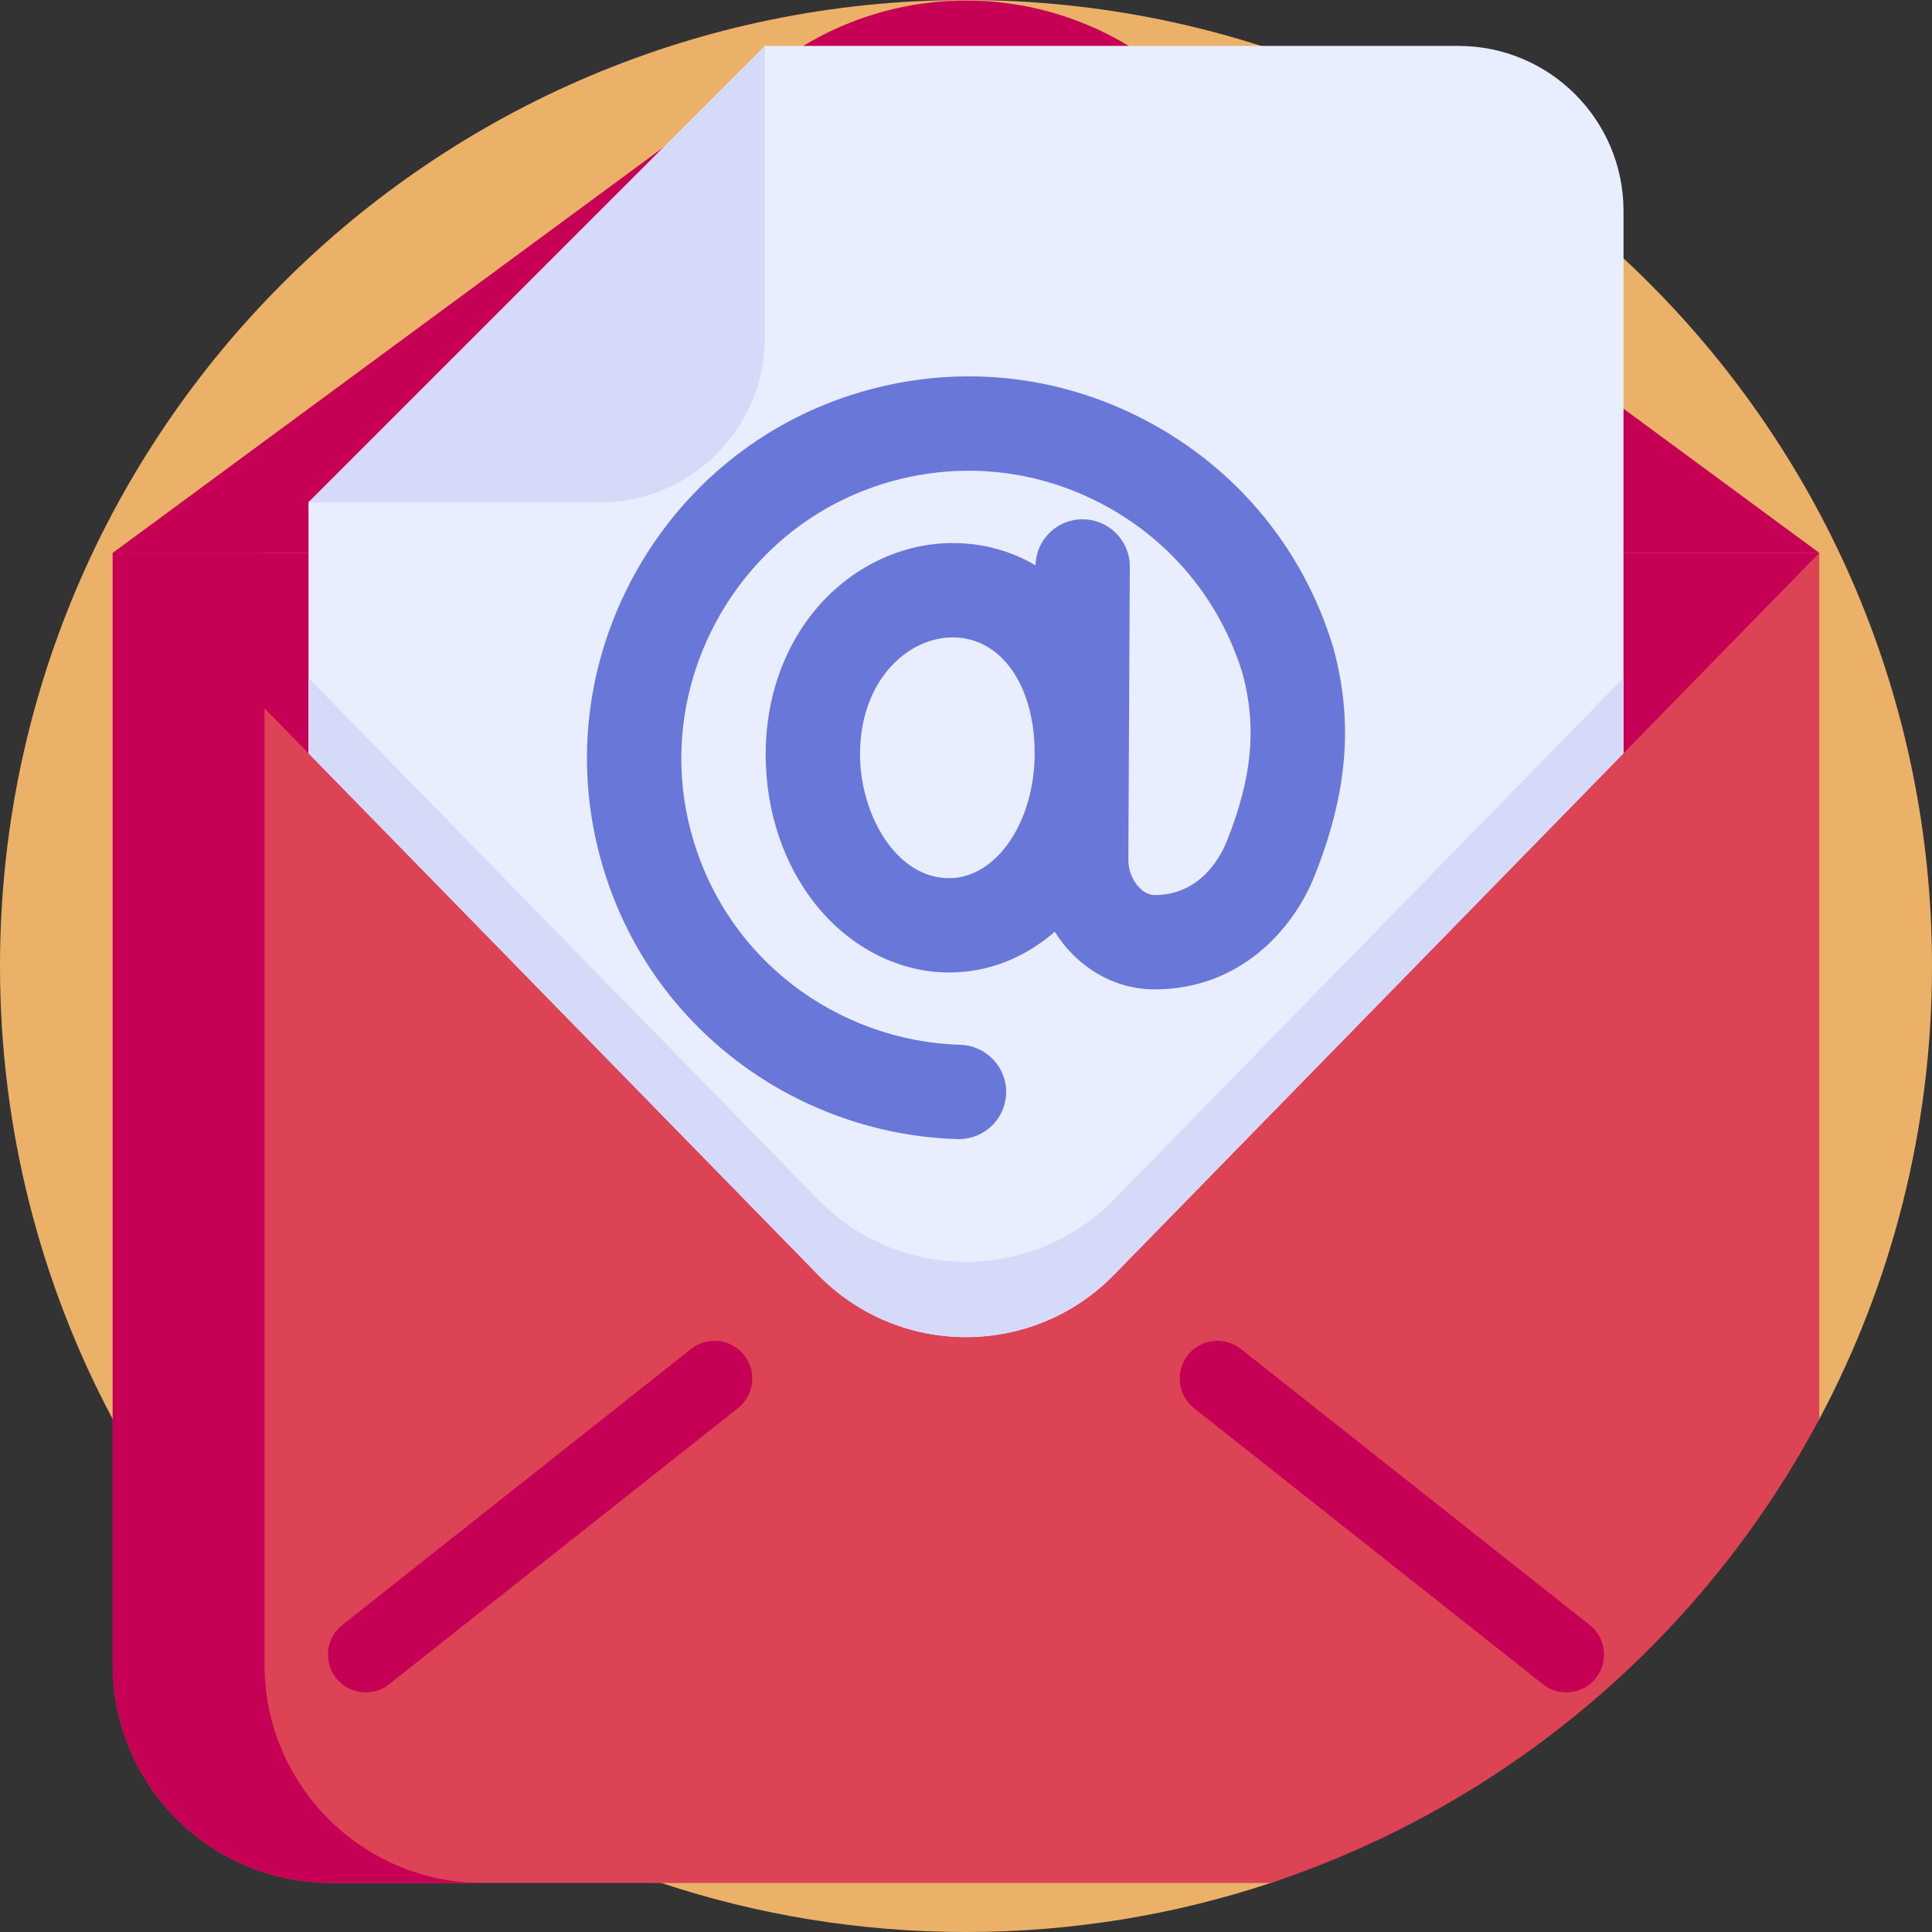 <svg id="Capa_1" enable-background="new 0 0 512 512" height="512" viewBox="0 0 512 512" width="512" xmlns="http://www.w3.org/2000/svg"><rect x="0" y="0" width="512" height="512" fill="#333333" stroke="none"/><g><path d="m512 256c0 43.4-10.8 84.28-29.87 120.09-7.66 14.397-126.409 7.534-136.572 20.129-30.491 37.785 38.247 87.161-8.838 102.791-25.38 8.43-52.52 12.99-80.72 12.99s-55.34-4.56-80.72-12.99c-62.78-20.84-114.77-65.33-145.41-122.92-19.07-35.81-29.87-76.69-29.87-120.09 0-141.38 114.62-256 256-256s256 114.62 256 256z" fill="#ebb168"/><path d="m482.13 146.52v229.57c-30.64 57.59-82.63 102.08-145.41 122.92h-248.98c-31.96 0-57.87-25.91-57.87-57.87v-294.62z" fill="#dc4355"/><g fill="#c60054"><path d="m127.97 499.01h-40.23c-31.96 0-57.87-25.91-57.87-57.87v-294.62h40.23v294.62c0 31.96 25.91 57.87 57.87 57.87z"/><path d="m29.872 146.519 176.752-130.159c29.366-21.625 69.387-21.625 98.753 0l176.752 130.159"/><path d="m482.13 146.52-51.88 53.1-135.05 83.453c-21.5 22-56.9 22-78.4 0l-135.05-83.453-51.88-53.1z"/></g><path d="m430.25 55.93v143.69l-135.05 138.23c-21.5 22-56.9 22-78.4 0l-135.05-138.23v-66.49l120.96-120.96h183.78c24.17 0 43.76 19.59 43.76 43.76z" fill="#e9eeff"/><path d="m430.25 179.67v19.95l-135.05 138.23c-21.5 22-56.9 22-78.4 0l-135.05-138.23v-19.95l135.05 138.23c21.5 22 56.9 22 78.4 0z" fill="#d4daf8"/><path d="m202.71 89.37v-77.2l-120.96 120.96h77.2c24.17 0 43.76-19.59 43.76-43.76z" fill="#d4daf8"/><path d="m353.45 172.03c-.035-.13-.071-.26-.11-.388-7.882-26.115-25.516-47.498-49.654-60.211-24.133-12.71-51.75-15.149-77.763-6.869-24.652 7.847-45.16 24.763-57.746 47.629-12.59 22.875-15.9 49.25-9.32 74.268 5.698 21.664 18.001 40.354 35.58 54.05 16.924 13.185 38.004 20.771 59.359 21.362.118.003.235.005.353.005 6.743 0 12.301-5.371 12.488-12.155.191-6.901-5.249-12.65-12.149-12.841-16.066-.444-31.936-6.16-44.686-16.093-13.219-10.299-22.475-24.368-26.767-40.687-4.941-18.788-2.439-38.624 7.044-55.854s24.906-29.966 43.427-35.862c19.581-6.234 40.369-4.399 58.53 5.167 18.107 9.536 31.351 25.555 37.312 45.121 3.739 14.17 2.486 27.381-4.176 44.132-1.721 4.328-7.041 14.394-19.232 14.394-1.783 0-3.246-1.203-3.96-1.92-1.863-1.873-2.968-4.646-2.954-7.417l.385-77.679c.034-6.904-5.535-12.528-12.438-12.562-6.871-.044-12.389 5.409-12.549 12.201-6.44-3.796-13.863-5.902-21.956-5.902-13.013 0-25.767 5.858-34.991 16.072-9.392 10.399-14.564 24.566-14.564 39.89 0 15.279 4.869 29.623 13.71 40.387 9.112 11.094 21.833 17.458 34.903 17.458 10.545 0 20.18-3.985 27.993-10.796 1.356 2.156 2.937 4.171 4.74 5.983 5.958 5.988 13.658 9.286 21.681 9.286 22.465 0 36.665-15.577 42.463-30.155 8.717-21.923 10.274-40.432 5.047-60.014zm-101.925 60.694c-14.125 0-23.613-16.983-23.613-32.845 0-19.38 12.485-30.961 24.555-30.961 12.794 0 21.73 12.62 21.73 30.691-.001 18.26-10.171 33.115-22.672 33.115z" fill="#6978d8"/><g fill="#c60054"><path d="m415.081 448.491c-2.173 0-4.362-.705-6.199-2.159l-92.446-73.159c-4.331-3.427-5.063-9.716-1.636-14.047 3.427-4.33 9.716-5.063 14.047-1.636l92.446 73.159c4.331 3.427 5.063 9.716 1.636 14.047-1.973 2.494-4.896 3.795-7.848 3.795z"/><path d="m96.919 448.491c-2.952 0-5.875-1.301-7.849-3.795-3.427-4.331-2.695-10.62 1.636-14.047l92.446-73.159c4.331-3.427 10.62-2.695 14.047 1.636s2.695 10.62-1.636 14.047l-92.446 73.159c-1.836 1.453-4.025 2.159-6.198 2.159z"/></g></g></svg>